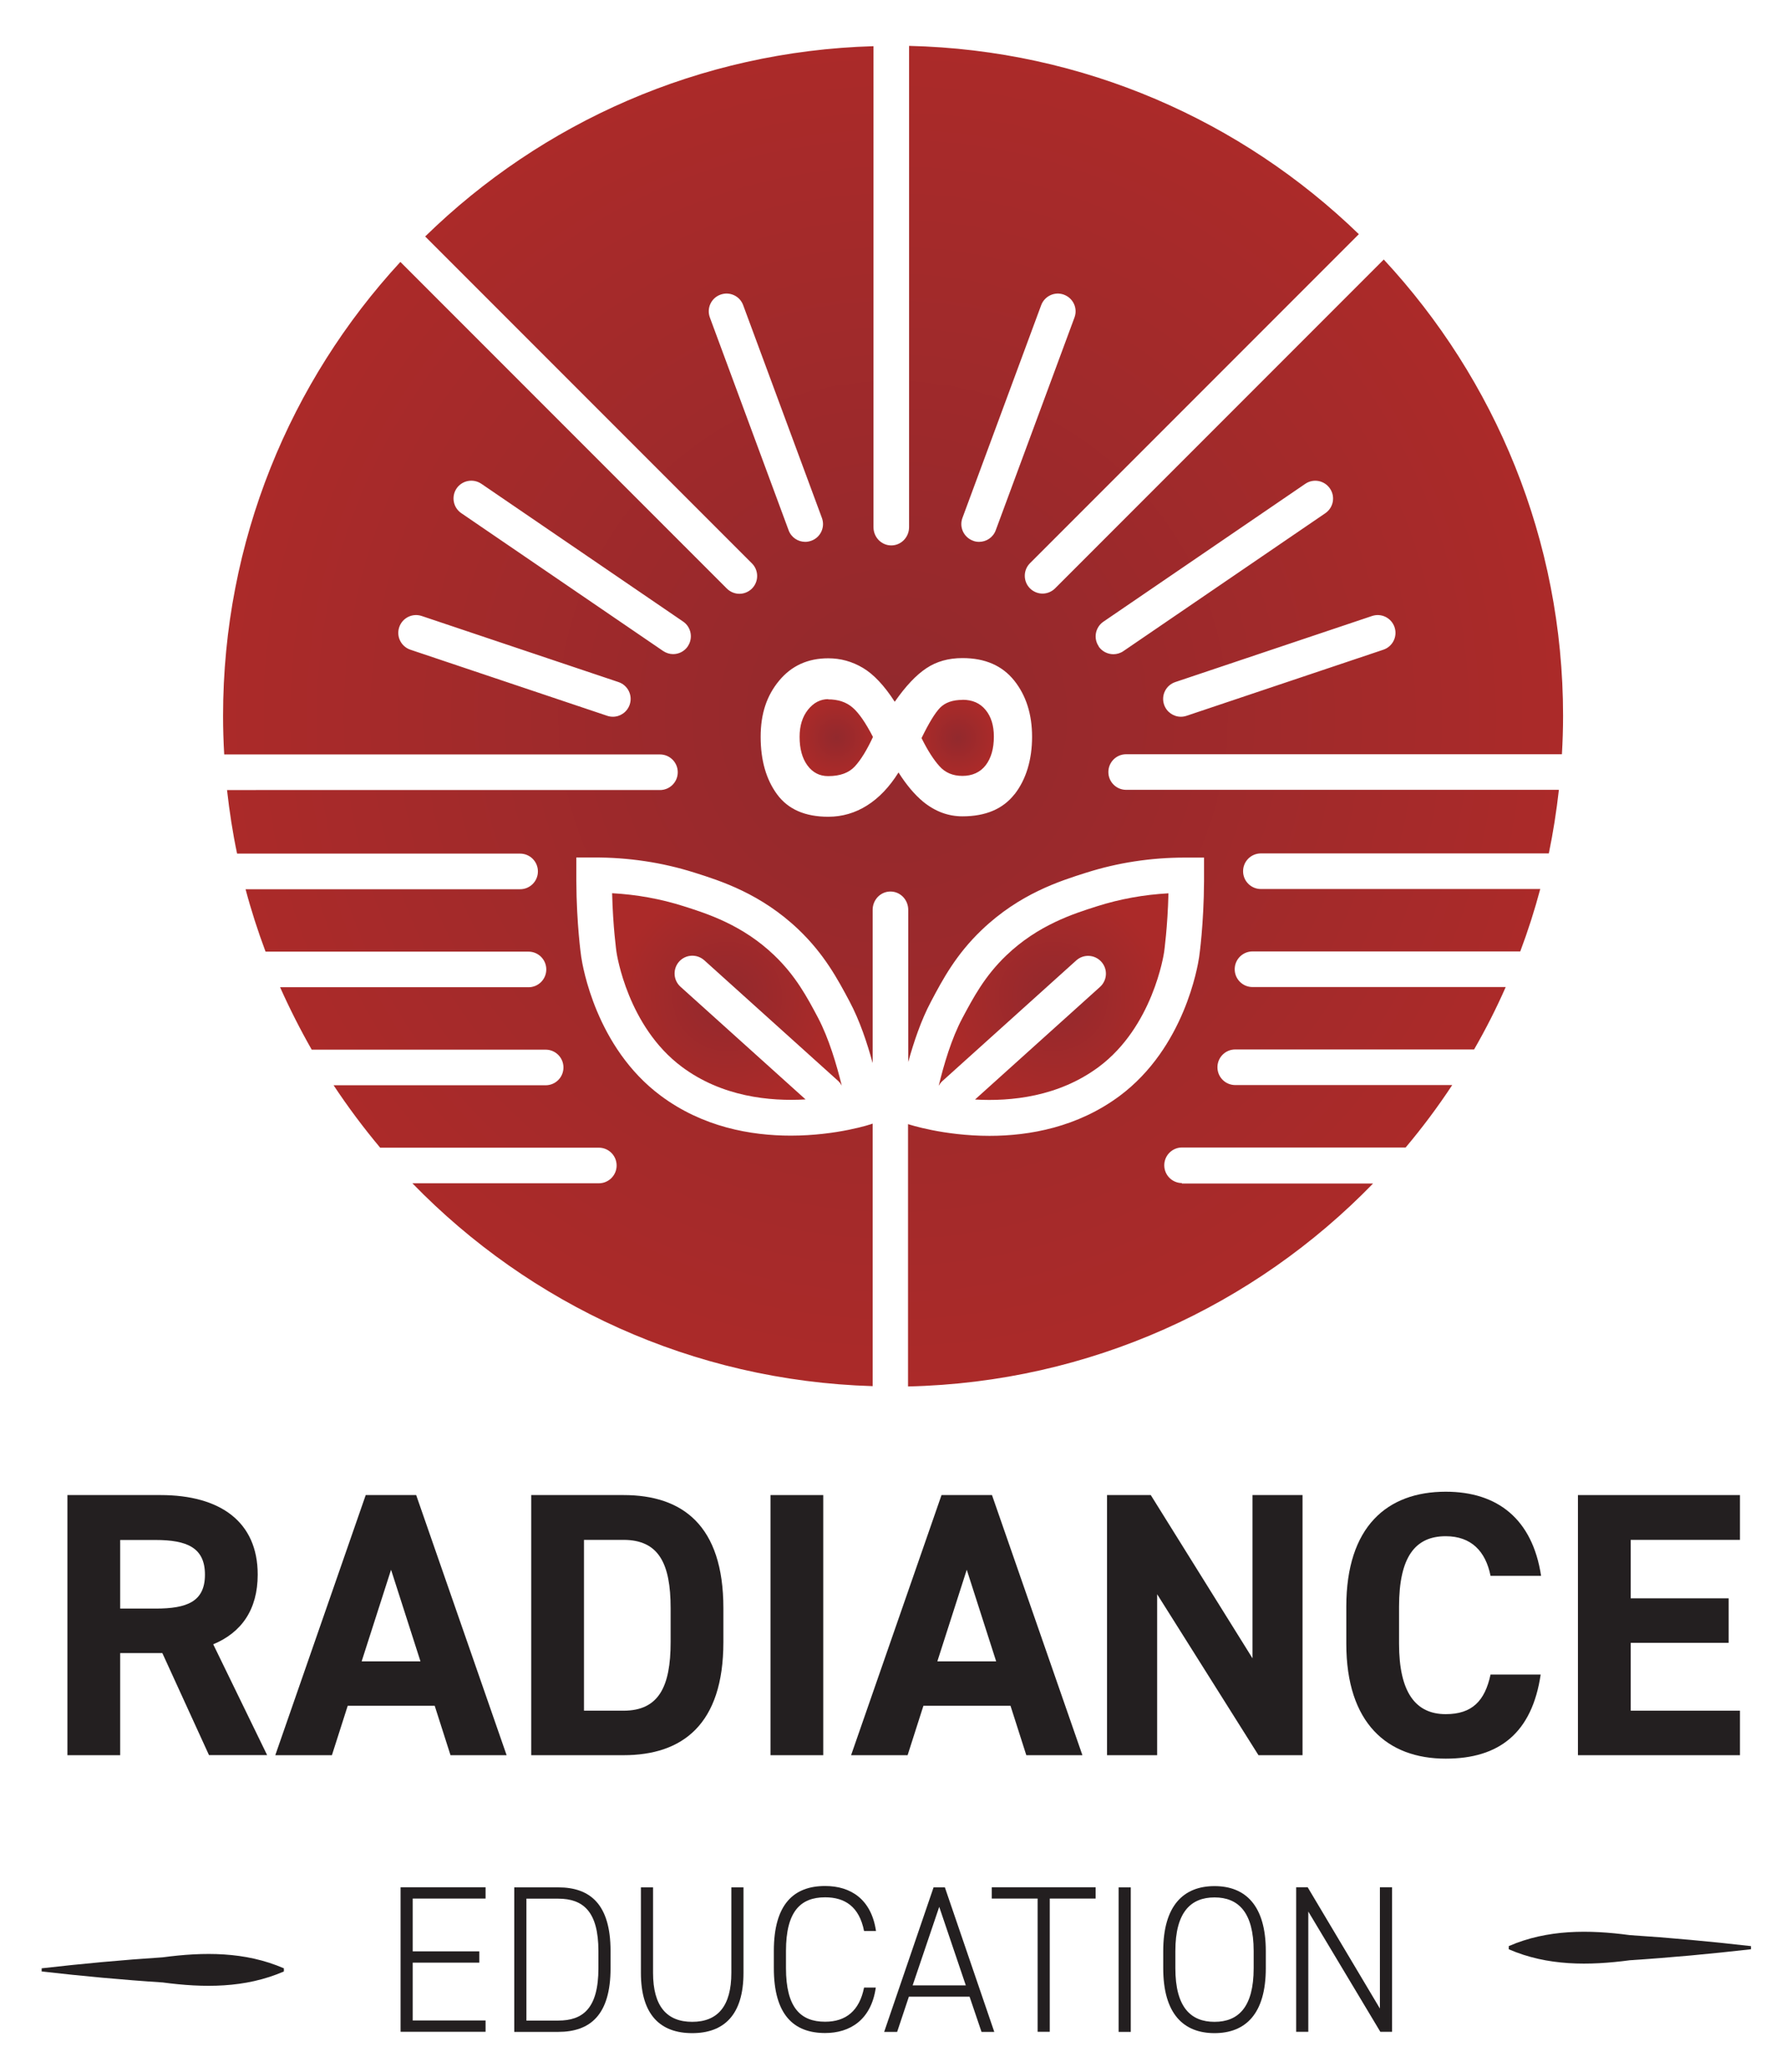 <?xml version="1.0" encoding="UTF-8"?><svg id="Layer_1" xmlns="http://www.w3.org/2000/svg" xmlns:xlink="http://www.w3.org/1999/xlink" viewBox="0 0 170.15 197.83"><defs><style>.cls-1{fill:url(#radial-gradient);}.cls-1,.cls-2,.cls-3,.cls-4,.cls-5{fill-rule:evenodd;}.cls-6{fill:#231f20;}.cls-2{fill:url(#radial-gradient-5);}.cls-3{fill:url(#radial-gradient-4);}.cls-4{fill:url(#radial-gradient-3);}.cls-5{fill:url(#radial-gradient-2);}</style><radialGradient id="radial-gradient" cx="79.9" cy="70.43" fx="79.9" fy="70.43" r="3.59" gradientUnits="userSpaceOnUse"><stop offset="0" stop-color="#92292d"/><stop offset="1" stop-color="#ab2a29"/></radialGradient><radialGradient id="radial-gradient-2" cx="91.49" cy="70.47" fx="91.49" fy="70.47" r="3.55" xlink:href="#radial-gradient"/><radialGradient id="radial-gradient-3" cx="85.31" cy="68.37" fx="85.31" fy="68.37" r="63.99" xlink:href="#radial-gradient"/><radialGradient id="radial-gradient-4" cx="100.66" cy="95.16" fx="100.66" fy="95.16" r="10.43" xlink:href="#radial-gradient"/><radialGradient id="radial-gradient-5" cx="69.46" cy="95.16" fx="69.46" fy="95.16" r="10.44" xlink:href="#radial-gradient"/></defs><path class="cls-1" d="M79.13,66.76c-.76,0-1.4.34-1.94,1.01-.53.67-.8,1.53-.8,2.59,0,1.14.25,2.05.75,2.73.5.68,1.16,1.02,1.98,1.02,1.13,0,1.98-.31,2.55-.93.57-.62,1.15-1.56,1.73-2.81-.7-1.35-1.34-2.29-1.95-2.81-.6-.52-1.38-.78-2.34-.78Z"/><path class="cls-5" d="M91.95,66.83c-.93,0-1.64.25-2.13.74-.49.5-1.08,1.47-1.78,2.91.58,1.17,1.15,2.06,1.71,2.68.55.62,1.28.93,2.2.93s1.7-.34,2.22-1.02c.52-.68.78-1.59.78-2.73,0-1.06-.26-1.91-.79-2.55-.53-.65-1.26-.97-2.21-.97Z"/><path class="cls-4" d="M112.93,112.97c-.94,0-1.7-.76-1.7-1.7s.76-1.7,1.7-1.7h21.36c1.6-1.9,3.08-3.88,4.45-5.96h-20.73c-.94,0-1.7-.76-1.7-1.7s.76-1.7,1.7-1.7h22.82c1.11-1.93,2.12-3.91,3.02-5.96h-24.19c-.94,0-1.7-.76-1.7-1.7s.76-1.7,1.7-1.7h25.58c.73-1.94,1.37-3.93,1.91-5.96h-26.69c-.94,0-1.7-.76-1.7-1.7s.76-1.7,1.7-1.7h27.51c.41-1.99.73-4.02.96-6.07h-41.34c-.94,0-1.7-.76-1.7-1.7s.76-1.7,1.7-1.7h41.63c.07-1.21.11-2.43.11-3.67,0-16.83-6.51-32.14-17.13-43.57l-31.4,31.4c-.33.33-.77.5-1.2.5s-.87-.17-1.2-.5c-.66-.66-.66-1.74,0-2.4l31.42-31.42c-11.18-10.82-26.28-17.59-42.97-17.98v45.96c0,.96-.76,1.74-1.7,1.74s-1.7-.78-1.7-1.74V4.41c-16.65.48-31.71,7.31-42.83,18.17l31.22,31.22c.66.66.66,1.74,0,2.4-.33.33-.77.5-1.2.5s-.87-.17-1.2-.5l-31.19-31.19c-10.51,11.4-16.94,26.63-16.94,43.36,0,1.23.04,2.45.11,3.67h41.63c.94,0,1.7.76,1.7,1.7s-.76,1.7-1.7,1.7H21.69c.23,2.05.54,4.08.96,6.07h27.04c.94,0,1.7.76,1.7,1.7s-.76,1.7-1.7,1.7h-26.23c.54,2.03,1.18,4.01,1.91,5.96h25.12c.94,0,1.7.76,1.7,1.7s-.76,1.7-1.7,1.7h-23.73c.91,2.04,1.92,4.03,3.02,5.96h22.35c.94,0,1.7.76,1.7,1.7s-.76,1.7-1.7,1.7h-20.26c1.37,2.07,2.86,4.06,4.45,5.96h20.89c.94,0,1.7.76,1.7,1.7s-.76,1.7-1.7,1.7h-17.81c11.21,11.54,26.73,18.86,43.97,19.37v-25.06h-.03c-.06.04-3.38,1.14-7.79,1.14-3.8,0-8.41-.81-12.45-3.83-6.16-4.6-7.44-12.36-7.57-13.23-.02-.13-.45-3.15-.47-7.27v-2.23s1.69,0,1.69,0c3.29-.01,6.51.47,9.58,1.44,2.54.8,6.38,2.02,9.99,5.47,2.46,2.36,3.72,4.73,4.84,6.83.99,1.86,1.69,3.99,2.21,5.89v-14.63c0-.97.76-1.75,1.7-1.75s1.7.78,1.7,1.75v14.53c.52-1.87,1.21-3.96,2.18-5.78,1.11-2.1,2.38-4.48,4.84-6.83,3.61-3.45,7.45-4.67,9.99-5.47,3.02-.96,6.19-1.44,9.41-1.44.05,0,.11,0,.16,0h1.68s0,2.24,0,2.24c-.02,4.12-.45,7.14-.47,7.27-.13.87-1.41,8.63-7.57,13.23-4.04,3.01-8.65,3.83-12.45,3.83-4.41,0-7.73-1.1-7.79-1.12h0s0,25.05,0,25.05c17.42-.39,33.12-7.74,44.43-19.38h-18.28ZM60.16,67.28c-.24.71-.9,1.16-1.61,1.16-.18,0-.36-.03-.54-.09l-18.8-6.31c-.89-.3-1.37-1.26-1.07-2.15.3-.89,1.26-1.37,2.15-1.07l18.8,6.31c.89.3,1.37,1.26,1.07,2.15ZM65.71,61.72c-.33.48-.86.74-1.4.74-.33,0-.66-.1-.96-.3l-19.28-13.16c-.78-.53-.97-1.59-.45-2.36.53-.77,1.58-.97,2.36-.45l19.28,13.16c.78.53.97,1.59.45,2.36ZM91.95,49.45l7.52-20.31c.33-.88,1.31-1.33,2.18-1,.88.33,1.33,1.3,1,2.18l-7.52,20.31c-.25.69-.9,1.11-1.59,1.11-.2,0-.4-.03-.59-.11-.88-.33-1.33-1.3-1-2.18ZM67.82,30.32c-.33-.88.12-1.86,1-2.18.88-.33,1.86.12,2.18,1l7.52,20.31c.33.88-.12,1.86-1,2.18-.19.07-.39.11-.59.11-.69,0-1.34-.42-1.59-1.11l-7.52-20.31ZM96.93,75.83c-1.11,1.42-2.77,2.12-4.98,2.12-1.37,0-2.62-.47-3.76-1.4-.82-.68-1.6-1.61-2.35-2.79-.86,1.38-1.86,2.43-3,3.15-1.14.72-2.38,1.08-3.71,1.08-2.21,0-3.84-.71-4.89-2.14-1.05-1.43-1.57-3.26-1.57-5.49s.59-3.95,1.77-5.37c1.18-1.42,2.74-2.13,4.69-2.13,1.17,0,2.27.3,3.3.91,1.03.61,2.05,1.69,3.05,3.24,1.04-1.49,2.05-2.56,3.02-3.2.97-.65,2.12-.97,3.45-.97,2.15,0,3.79.71,4.94,2.14,1.14,1.43,1.71,3.22,1.71,5.38s-.56,4.06-1.67,5.48ZM133.23,59.89c.3.89-.18,1.85-1.07,2.15l-18.8,6.31c-.18.06-.36.09-.54.09-.71,0-1.37-.45-1.61-1.16-.3-.89.18-1.85,1.07-2.15l18.8-6.31c.89-.3,1.85.18,2.15,1.07ZM104.97,61.72c-.53-.77-.33-1.83.45-2.36l19.28-13.16c.77-.53,1.83-.33,2.36.45.53.77.33,1.83-.45,2.36l-19.28,13.16c-.29.2-.63.3-.96.3-.54,0-1.08-.26-1.41-.74Z"/><path class="cls-3" d="M93.15,104.99c3.42.2,7.99-.26,11.83-3.12,5.15-3.84,6.2-10.7,6.24-10.99,0-.03.33-2.32.41-5.58-2.34.13-4.63.54-6.83,1.24-2.24.71-5.62,1.78-8.66,4.69-2.07,1.98-3.14,4.01-4.19,5.97-1.06,1.99-1.78,4.47-2.27,6.48.09-.16.2-.31.34-.44l12.8-11.53c.7-.63,1.77-.57,2.4.13.63.7.57,1.77-.13,2.4l-11.95,10.76Z"/><path class="cls-2" d="M73.97,91.22c-3.04-2.91-6.42-3.98-8.66-4.69-2.2-.7-4.49-1.11-6.83-1.24.08,3.25.41,5.55.41,5.58.04.29,1.09,7.15,6.24,10.99,3.84,2.87,8.41,3.32,11.83,3.12l-11.95-10.76c-.7-.63-.75-1.7-.13-2.4.63-.7,1.7-.75,2.4-.13l12.8,11.53c.14.13.25.28.34.44-.5-2.01-1.22-4.48-2.27-6.48-1.04-1.96-2.12-3.99-4.19-5.97Z"/><path class="cls-6" d="M19.97,167.6l-4.46-9.75h-4.03v9.75h-5.04v-24.84h8.89c5.72,0,9.29,2.56,9.29,7.59,0,3.35-1.55,5.54-4.25,6.66l5.15,10.58h-5.54ZM14.86,153.6c2.99,0,4.72-.65,4.72-3.24s-1.73-3.31-4.72-3.31h-3.38v6.55h3.38Z"/><path class="cls-6" d="M26.3,167.6l8.64-24.84h4.82l8.64,24.84h-5.36l-1.51-4.72h-8.31l-1.51,4.72h-5.4ZM34.55,158.64h5.62l-2.81-8.75-2.81,8.75Z"/><path class="cls-6" d="M50.75,167.6v-24.84h8.82c5.62,0,9.54,2.88,9.54,10.8v3.24c0,7.88-3.92,10.8-9.54,10.8h-8.82ZM64.07,156.8v-3.24c0-4.28-1.15-6.52-4.5-6.52h-3.78v16.31h3.78c3.35,0,4.5-2.27,4.5-6.55Z"/><path class="cls-6" d="M78.65,167.6h-5.04v-24.84h5.04v24.84Z"/><path class="cls-6" d="M81.31,167.6l8.64-24.84h4.82l8.64,24.84h-5.36l-1.51-4.72h-8.32l-1.51,4.72h-5.4ZM89.55,158.64h5.62l-2.81-8.75-2.81,8.75Z"/><path class="cls-6" d="M124.44,142.76v24.84h-4.21l-9.68-15.37v15.37h-4.79v-24.84h4.18l9.72,15.59v-15.59h4.79Z"/><path class="cls-6" d="M142.4,150.47c-.47-2.34-1.84-3.78-4.28-3.78-2.92,0-4.46,1.98-4.46,6.73v3.53c0,4.61,1.55,6.73,4.46,6.73,2.52,0,3.74-1.26,4.28-3.78h4.79c-.83,5.58-3.96,8.03-9.07,8.03-5.58,0-9.5-3.38-9.5-10.98v-3.53c0-7.67,3.92-10.98,9.5-10.98,4.93,0,8.28,2.59,9.11,8.03h-4.82Z"/><path class="cls-6" d="M166.23,142.76v4.28h-10.44v5.58h9.36v4.25h-9.36v6.48h10.44v4.25h-15.48v-24.84h15.48Z"/><path class="cls-6" d="M46.39,180.21v1.08h-6.96v5.04h6.36v1.08h-6.36v5.52h6.96v1.08h-8.12v-13.8h8.12Z"/><path class="cls-6" d="M49.13,194.02v-13.8h4.2c3.06,0,5,1.62,5,6.08v1.64c0,4.46-1.94,6.08-5,6.08h-4.2ZM57.17,187.94v-1.64c0-3.78-1.46-5-3.84-5h-3.04v11.64h3.04c2.36,0,3.84-1.16,3.84-5Z"/><path class="cls-6" d="M61.23,188.38v-8.16h1.16v8.16c0,3.2,1.32,4.68,3.74,4.68s3.74-1.48,3.74-4.68v-8.16h1.16v8.16c0,4.06-1.9,5.76-4.9,5.76s-4.9-1.7-4.9-5.76Z"/><path class="cls-6" d="M82.55,184.39c-.46-2.34-1.84-3.22-3.72-3.22-2.36,0-3.74,1.36-3.74,5.12v1.64c0,3.78,1.4,5.12,3.74,5.12,2,0,3.28-1.06,3.72-3.26h1.12c-.44,3.1-2.48,4.34-4.84,4.34-3,0-4.9-1.74-4.9-6.2v-1.64c0-4.46,1.9-6.2,4.9-6.2,2.46,0,4.42,1.28,4.86,4.3h-1.14Z"/><path class="cls-6" d="M84.47,194.02l4.72-13.8h1.08l4.72,13.8h-1.22l-1.14-3.36h-5.8l-1.12,3.36h-1.24ZM87.19,189.58h5.08l-2.54-7.5-2.54,7.5Z"/><path class="cls-6" d="M104.67,180.21v1.08h-4.38v12.72h-1.16v-12.72h-4.38v-1.08h9.92Z"/><path class="cls-6" d="M108.03,194.02h-1.16v-13.8h1.16v13.8Z"/><path class="cls-6" d="M116.03,194.14c-2.96,0-4.9-1.84-4.9-6.2v-1.64c0-4.34,1.94-6.2,4.9-6.2s4.9,1.86,4.9,6.2v1.64c0,4.36-1.94,6.2-4.9,6.2ZM112.29,187.94c0,3.74,1.48,5.12,3.74,5.12s3.74-1.38,3.74-5.12v-1.64c0-3.72-1.48-5.12-3.74-5.12s-3.74,1.4-3.74,5.12v1.64Z"/><path class="cls-6" d="M132.99,180.21v13.8h-1.12l-6.88-11.48v11.48h-1.16v-13.8h1.1l6.9,11.58v-11.58h1.16Z"/><path class="cls-6" d="M3.98,187.95c3.85-.44,7.71-.8,11.57-1.05,3.9-.52,7.87-.56,11.57,1.05,0,0,0,.3,0,.3-3.7,1.61-7.67,1.57-11.57,1.05-3.86-.25-7.72-.61-11.57-1.05,0,0,0-.3,0-.3h0Z"/><path class="cls-6" d="M167.28,186.13c-3.85.44-7.71.8-11.57,1.05-3.9.52-7.87.56-11.57-1.05,0,0,0-.3,0-.3,3.7-1.61,7.67-1.57,11.57-1.05,3.86.25,7.72.61,11.57,1.05,0,0,0,.3,0,.3h0Z"/></svg>